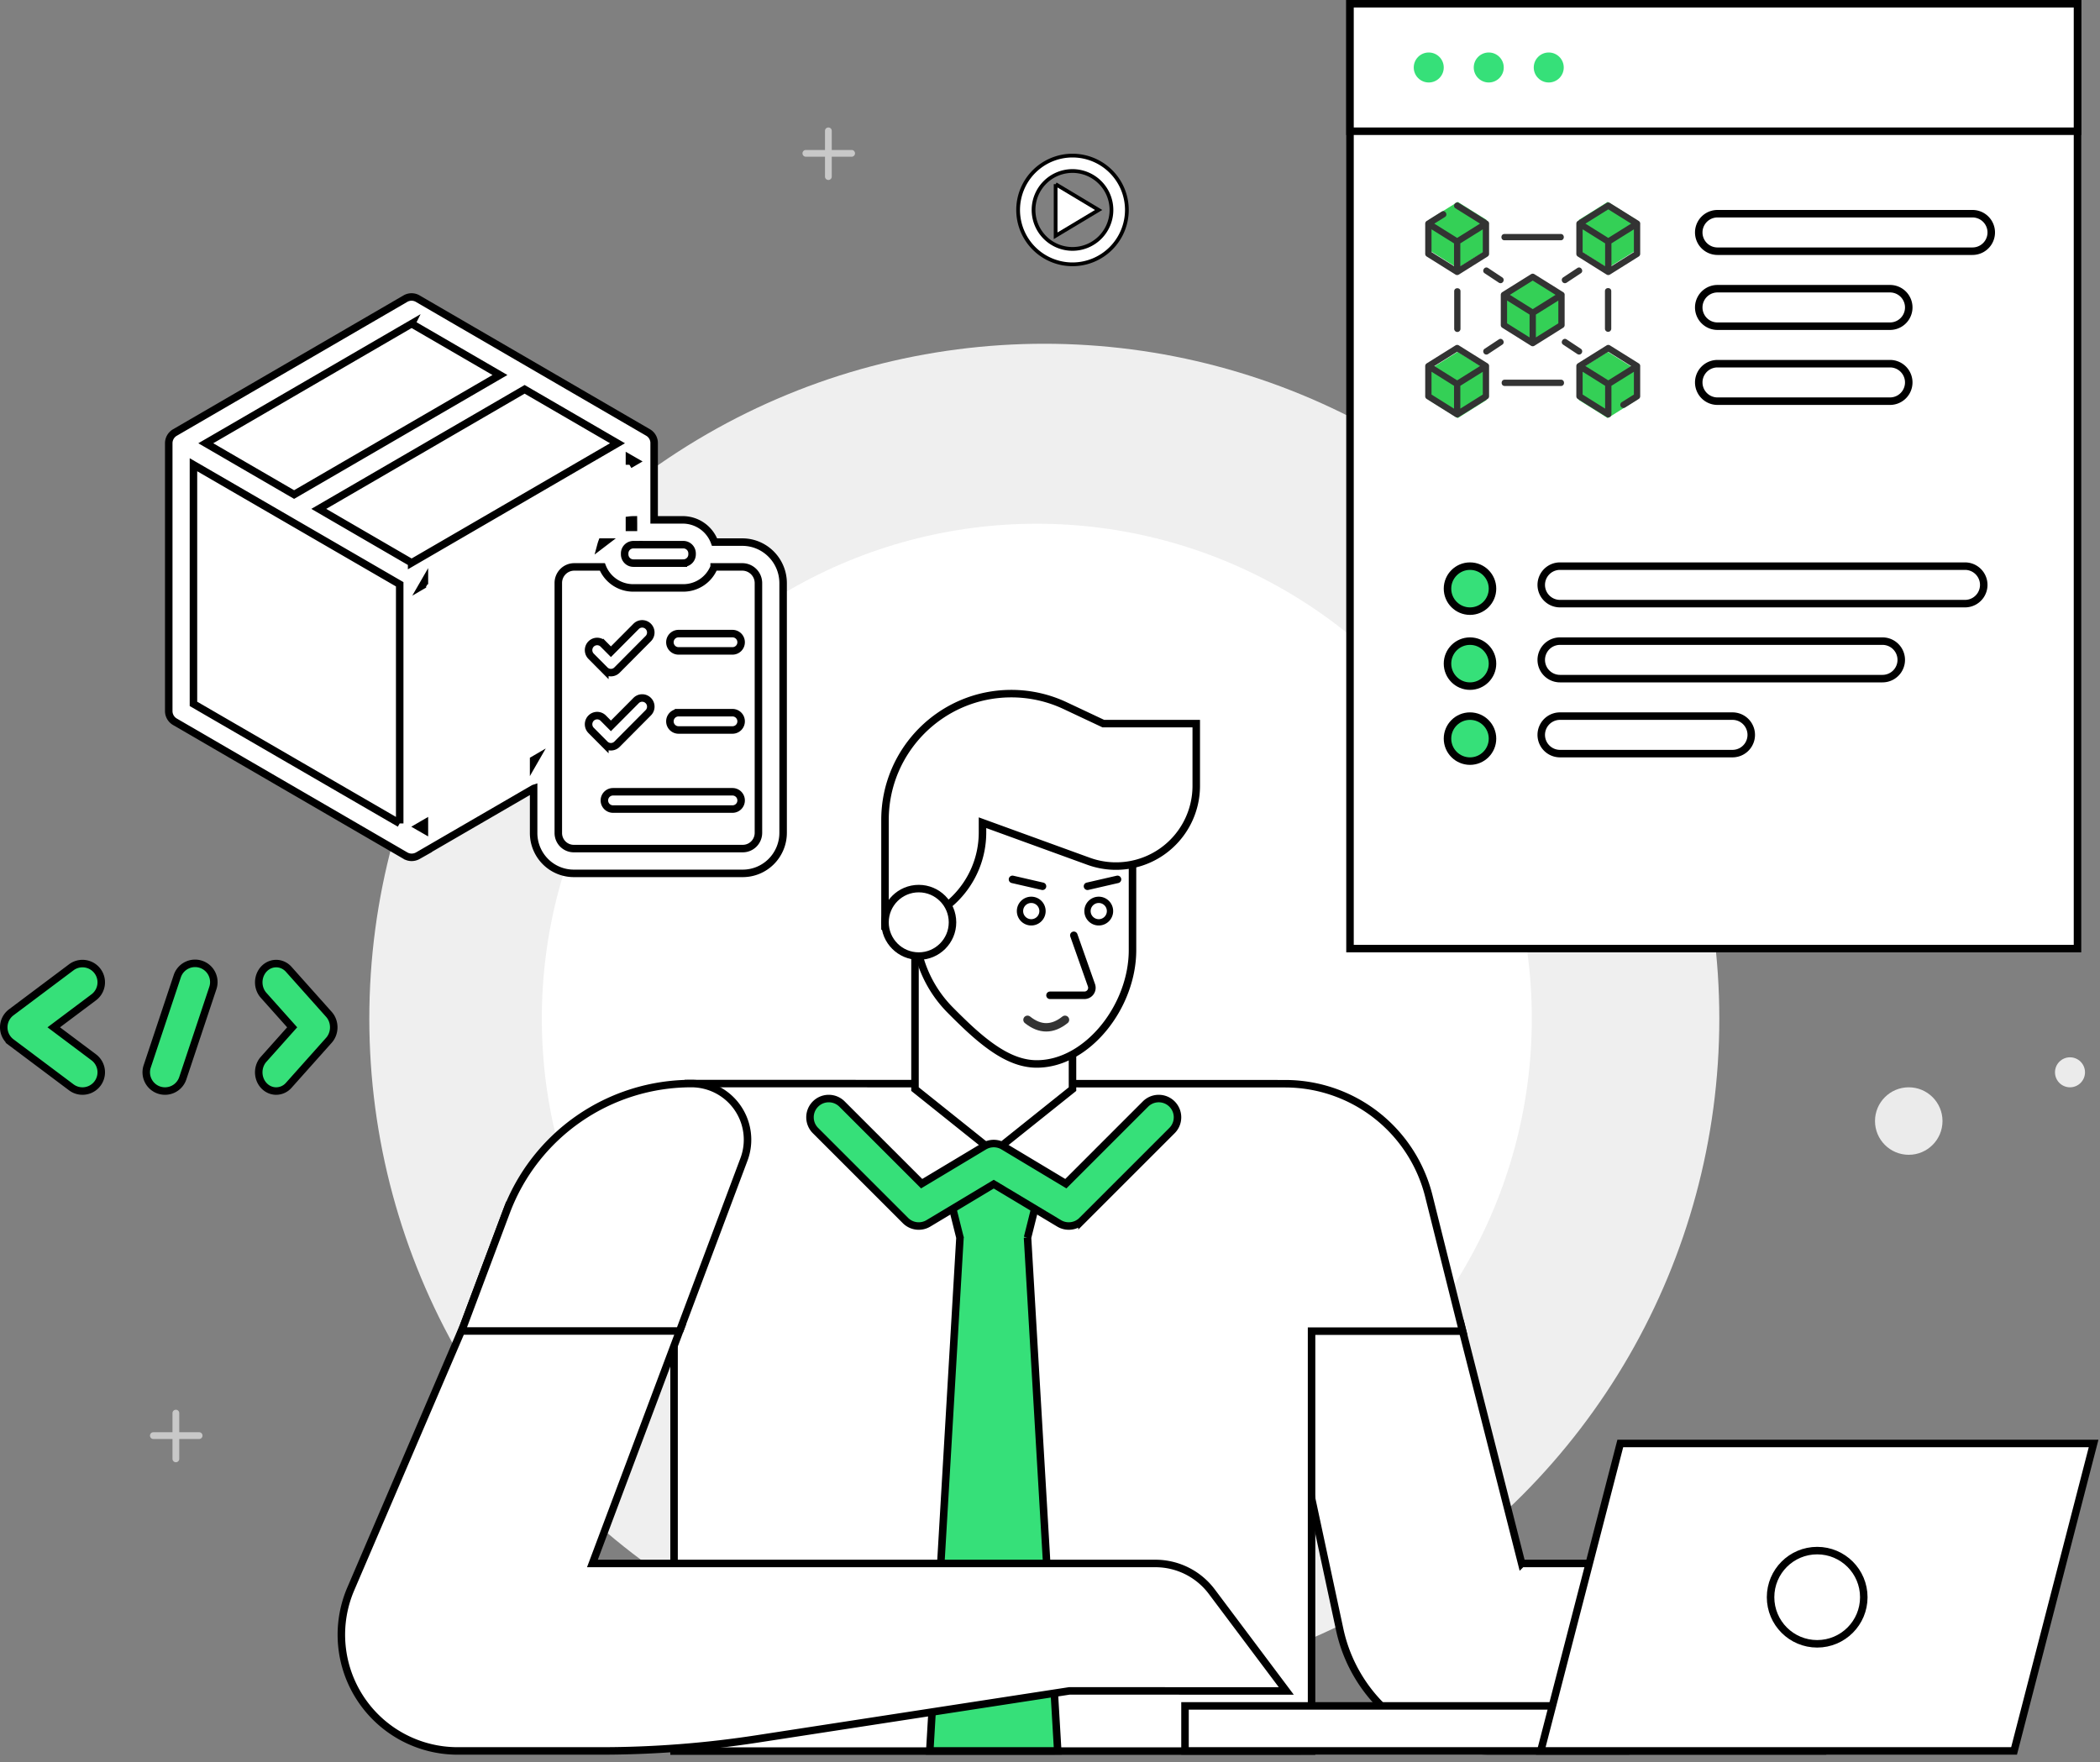 <svg xmlns="http://www.w3.org/2000/svg" width="280" height="235"><rect width="100%" height="100%" fill="#808080" stroke="none"/><g transform="translate(1 1)" fill="none" fill-rule="evenodd"><circle fill="#EFEFEF" cx="138.242" cy="134.842" r="90"></circle><path d="M22.9 190h2.659c.243 0 .441.201.441.45a.447.447 0 01-.381.446l-.06.004H22.9v2.653a.448.448 0 01-.45.447.449.449 0 01-.446-.386l-.004-.06V190.9h-2.559a.446.446 0 01-.441-.45c0-.228.166-.416.381-.446l.06-.004H22v-2.553c0-.247.201-.447.45-.447a.45.45 0 01.446.386l.004.06V190z" fill="#C8C8C8" fill-rule="nonzero"></path><circle fill="#EBEBEB" cx="253.5" cy="148.5" r="4.5"></circle><circle fill="#EBEBEB" cx="275" cy="142" r="2"></circle><path d="M109.9 19h2.659c.243 0 .441.201.441.45a.447.447 0 01-.381.446l-.06.004H109.9v2.653a.448.448 0 01-.45.447.449.449 0 01-.446-.386l-.004-.06V19.9h-2.559a.446.446 0 01-.441-.45c0-.228.166-.416.381-.446l.06-.004H109v-2.553c0-.247.201-.447.45-.447a.45.45 0 01.446.386l.004.06V19z" fill="#C8C8C8" fill-rule="nonzero"></path><circle fill="#FFF" cx="137.242" cy="134.842" r="66"></circle><path d="M10 144.5a2.489 2.489 0 01-1.5-.5l-8-6a2.5 2.5 0 010-4l8-6a2.5 2.5 0 113 4l-5.333 4 5.333 4a2.5 2.5 0 01-1.5 4.5zm25.823 0c-.947 0-1.791-.615-2.148-1.546-.35-.916-.167-1.97.473-2.687L37.956 136l-3.808-4.267c-.568-.636-.78-1.545-.565-2.393.218-.858.844-1.53 1.65-1.758.818-.23 1.684.034 2.265.686l5.354 6c.864.967.864 2.498 0 3.465l-5.353 6a2.24 2.24 0 01-1.676.767zm-14.82 0a2.5 2.5 0 01-2.375-3.29l4-12a2.5 2.5 0 114.743 1.581l-4 12a2.5 2.5 0 01-2.368 1.709z" stroke="#000" fill="#36E079"></path><g fill="#FFF"><path d="M98.067 71.747h-4.084a4.027 4.027 0 00-3.84-2.971h-4.36V58.04c.01-.409-.2-.791-.548-1L54.478 39.155a1.13 1.13 0 00-1.141 0L22.57 57.04a1.154 1.154 0 00-.571 1v35.772c0 .413.219.794.574 1l30.77 17.886c.174.102.371.155.573.155a1.2 1.2 0 00.59-.155l16.191-9.402v6.797a4.91 4.91 0 001.434 3.483A4.844 4.844 0 0075.6 115h22.467a4.871 4.871 0 003.48-1.42 4.937 4.937 0 001.453-3.486V76.73c-.002-2.745-2.207-4.972-4.933-4.983z"></path><g stroke="#000"><path d="M70.149 104.156l-15.43 8.954a1.7 1.7 0 01-.835.22c-.29 0-.574-.078-.824-.223L22.322 95.253a1.655 1.655 0 01-.822-1.432V58.114c-.002-.59.31-1.136.819-1.433l30.733-17.854a1.628 1.628 0 011.644 0l30.731 17.858c.503.301.805.852.791 1.427v10.216h3.86a4.52 4.52 0 014.196 2.966h3.716c3 .012 5.424 2.46 5.426 5.474v33.307a5.427 5.427 0 01-1.599 3.833 5.365 5.365 0 01-3.829 1.563H75.55a5.341 5.341 0 01-3.822-1.567 5.4 5.4 0 01-1.578-3.83v-5.918zm19.965-32.52h-6.663a1.17 1.17 0 00-1.164 1.174v.111c0 .65.522 1.175 1.164 1.175h6.663a1.17 1.17 0 001.165-1.175v-.111a1.17 1.17 0 00-1.165-1.175zm-36.23-29.468L26.437 58.111l11.777 6.84L65.66 49.01l-11.777-6.84zm-1.59 66.642V76.918l-27.5-15.942v31.891l27.5 15.943zm1.59-34.756L81.332 58.11 68.95 50.92 41.503 66.862l12.381 7.192zm16.265 26.283v.287l.248-.432-.248.145zm-14.561 8.471l-.752.437.752.432v-.869zm0-31.89v-.288l-.249.432.249-.145zm27.337-15.94l.752-.438-.752-.432v.87zm0 7.386v.964h.536v-.5l-.005-.5c-.18.002-.357.014-.531.036zm-3.665 2.93c-.044.12-.083.243-.117.368l.482-.368h-.365zm14.96 3.308a4.42 4.42 0 01-4.146 2.801h-6.609a4.422 4.422 0 01-4.15-2.801h-3.766a2.117 2.117 0 00-1.498.64 2.153 2.153 0 00-.61 1.526v33.308c-.003.56.218 1.097.613 1.49a2.06 2.06 0 001.49.598H98a2.079 2.079 0 001.496-.598c.4-.393.626-.931.629-1.495v.003-33.306a2.158 2.158 0 00-2.135-2.166h-3.77z"></path><path d="M83.814 92.423L80.456 95.8l-1.021-1.028a1.142 1.142 0 00-1.919.517 1.16 1.16 0 00.297 1.115l1.832 1.843a1.143 1.143 0 001.622 0l4.169-4.194a1.159 1.159 0 000-1.632 1.142 1.142 0 00-1.622 0h0zm0-9.888l-3.358 3.378-1.021-1.028a1.142 1.142 0 00-1.919.517c-.106.399.007.823.297 1.115l1.832 1.843a1.143 1.143 0 001.622 0l4.169-4.194a1.159 1.159 0 000-1.632 1.142 1.142 0 00-1.622 0h0zm12.856.96h-7.202a1.15 1.15 0 00-1.147 1.153 1.15 1.15 0 001.147 1.154h7.201a1.15 1.15 0 001.147-1.154 1.15 1.15 0 00-1.147-1.153h0zm0 10.547h-7.202a1.15 1.15 0 00-1.147 1.153 1.15 1.15 0 001.147 1.154h7.201a1.15 1.15 0 001.147-1.154 1.15 1.15 0 00-1.147-1.153h0zm-15.938 10.547a1.15 1.15 0 00-1.147 1.153 1.15 1.15 0 001.147 1.154h15.937a1.15 1.15 0 001.147-1.154 1.15 1.15 0 00-1.147-1.153H80.732z"></path></g></g><g transform="translate(45)"><path d="M156.889 207.5H197v25h-44.332a20.5 20.5 0 01-20.044-16.204l-8.738-40.775h24.878l8.125 31.979z" stroke="#000" fill="#FFF"></path><g transform="translate(134.5)"><path d="M-.5-.5h97v126h-97V-.5z" stroke="#000" fill="#FFF"></path><path d="M-.5-.5h97v17h-97v-17z" stroke="#000" fill="#FFF"></path><circle fill="#36E079" fill-rule="nonzero" cx="10" cy="8" r="2"></circle><circle fill="#36E079" fill-rule="nonzero" cx="18" cy="8" r="2"></circle><circle fill="#36E079" fill-rule="nonzero" cx="26" cy="8" r="2"></circle><g transform="translate(9 25)"><circle stroke="#000" fill="#36E079" cx="6.5" cy="52.5" r="3"></circle><path d="M73.5 7.5h-34a2.5 2.5 0 110-5h34a2.5 2.5 0 110 5z" stroke="#000" fill="#FFF"></path><g fill-rule="nonzero"><path d="M11.022 13.32l3.84-2.4 3.842 2.4-.005.003v4.028l-3.836 2.405-3.84-2.405V13.32zm10-10l3.84-2.4 3.842 2.4-.005.003V7.35l-3.836 2.406-3.84-2.406V3.32zm-20 0l3.84-2.4 3.842 2.4-.005.003V7.35L4.863 9.757 1.023 7.35V3.32zm0 20l3.84-2.4 3.842 2.4-.005.003v4.028l-3.836 2.405-3.84-2.405V23.32zm20 0l3.84-2.4 3.842 2.4-.005.003v4.028l-3.836 2.405-3.84-2.405V23.32z" fill="#34D056"></path><path d="M14.65 20.118a.425.425 0 00.436-.006l3.836-2.405a.42.42 0 00.197-.356v-3.97a.415.415 0 00-.193-.418l-3.84-2.4a.42.42 0 00-.446 0l-3.84 2.4a.427.427 0 00-.198.357v4.031c0 .145.075.28.197.356l3.841 2.406.01.005zm.633-1.12v-3.046l2.996-1.872v3.039l-2.996 1.878zm-.42-7.583l3.046 1.903-3.046 1.906-3.048-1.904 3.048-1.905zm-3.42 2.662l3 1.875v3.046l-3-1.88v-3.04zM.725 8.21l3.84 2.406a.427.427 0 00.447 0L8.848 8.21a.42.42 0 00.196-.355v-3.97a.42.42 0 00-.192-.418l-3.84-2.4c-.46-.287-.905.425-.446.712l3.269 2.043-3.046 1.906L1.74 3.823l1.417-.886c.46-.287.015-1-.445-.712L.725 3.467a.426.426 0 00-.197.356v4.032a.42.42 0 00.197.356zm.643-3.63l.066.042L4.37 6.456V9.5L1.368 7.623V4.58zm3.84 4.92V6.457l2.996-1.872v3.038L5.21 9.501zm15.666-1.29l3.84 2.406a.427.427 0 00.446 0l3.836-2.406a.42.42 0 00.197-.355v-3.97a.415.415 0 00-.192-.418l-3.841-2.4a.42.42 0 00-.445 0l-3.84 2.4a.426.426 0 00-.198.356v4.032a.42.42 0 00.197.356zm.643-3.63l3 1.876V9.5l-3-1.879V4.58zm3.84 4.92V6.457l2.996-1.872v3.038l-2.996 1.879zm-.42-7.582l3.047 1.904-3.047 1.906-3.048-1.905 3.048-1.905zM8.852 22.46l-3.84-2.4a.42.42 0 00-.446 0l-3.84 2.4a.426.426 0 00-.198.356v4.032c0 .145.074.28.197.356l3.84 2.405a.427.427 0 00.447 0l3.836-2.405a.42.42 0 00.197-.356v-3.97a.42.42 0 00-.192-.418zM4.79 20.911l3.046 1.904-3.046 1.906-3.048-1.905 3.048-1.904zm-3.421 2.663l.066.041L4.37 25.45v3.046l-3.001-1.88v-3.041zm3.84 4.92V25.45l2.996-1.872v3.039L5.21 28.494zM29 22.46l-3.84-2.4a.42.42 0 00-.445 0l-3.841 2.4a.426.426 0 00-.197.356v4.032c0 .145.074.28.197.356l3.84 2.405a.423.423 0 00.643-.356V25.45l2.996-1.872v3.038l-1.618 1.015a.42.42 0 10.446.712l1.815-1.138a.42.42 0 00.197-.356v-3.97a.417.417 0 00-.192-.418zm-4.063-1.549l3.047 1.904-3.047 1.906-3.048-1.905 3.048-1.904zm-3.42 2.663l3 1.875v3.046l-3-1.88v-3.041zM11.097 6.043h7.504c.542 0 .542-.84 0-.84h-7.504c-.541 0-.541.84 0 .84zm7.532 18.591h-7.504c-.541 0-.541.84 0 .84h7.504c.542 0 .542-.84 0-.84zm5.865-11.808v5.006a.42.42 0 10.84 0v-5.006c0-.542-.84-.542-.84 0zm-20.102.018v5.007a.42.42 0 00.84 0v-5.007c0-.542-.84-.542-.84 0zm16.421-3.102l-1.892 1.252c-.342.226-.171.77.232.77.08 0 .16-.022.231-.07l1.893-1.251c.451-.3-.012-1-.464-.7zm-10.471 1.953a.42.42 0 00.231.07c.403 0 .574-.545.232-.77L8.913 9.741c-.452-.299-.915.402-.464.7l1.893 1.253zm-1.661 9.589c.08 0 .16-.023.232-.07l1.892-1.252c.452-.299-.011-1-.463-.7l-1.893 1.252c-.341.225-.17.77.232.77zm10.239-1.322l1.893 1.252c.072.047.152.07.232.07.402 0 .573-.545.232-.77l-1.893-1.253c-.452-.299-.915.402-.463.7z" fill="#333"></path></g><path d="M72.5 54.5h-54a2.5 2.5 0 110-5h54a2.5 2.5 0 110 5zm-10-37h-23a2.5 2.5 0 110-5h23a2.5 2.5 0 110 5zm0 10h-23a2.5 2.5 0 110-5h23a2.5 2.5 0 110 5zm-1 37h-43a2.5 2.5 0 110-5h43a2.5 2.5 0 110 5zm-20 10h-23a2.5 2.5 0 110-5h23a2.5 2.5 0 110 5z" stroke="#000" fill="#FFF"></path><circle stroke="#000" fill="#36E079" cx="6.5" cy="62.5" r="3"></circle><circle stroke="#000" fill="#36E079" cx="6.5" cy="72.5" r="3"></circle></g></g><path d="M128.875 176.521v56h-85v-56.55l1.872-32.471h.472l79.119.021a19.76 19.76 0 0119.17 14.967l4.507 18.033h-20.14z" stroke="#000" fill="#FFF"></path><path d="M97 144.24l-10.5 8.4-10.5-8.4V117.5h21v26.74z" stroke="#000" fill="#FFF"></path><path d="M105 125.713c0 7.501-6.03 15.172-12.758 15.172-2.991 0-5.9-1.774-9.462-5.142a91.746 91.746 0 01-2.031-1.992A16.213 16.213 0 0176 122.286v-13.26a3.089 3.089 0 013.088-3.088h22.824a3.089 3.089 0 013.088 3.088v16.688z" stroke="#000" fill="#FFF"></path><path d="M91.5 119a1.5 1.5 0 110 3 1.5 1.5 0 010-3zm9 0a1.5 1.5 0 110 3 1.5 1.5 0 010-3z" stroke="#000" stroke-width=".84" fill-opacity=".4" fill="#FFF"></path><path d="M91 135c.833.667 1.667 1 2.5 1s1.667-.333 2.5-1" stroke="#333" stroke-width="1.12" stroke-linecap="round"></path><path d="M97.178 123.73l2.352 6.668a1 1 0 01-.943 1.332H94m-1-14.539l-4-.921m10 .921l4-.921" stroke="#000" stroke-linecap="round"></path><path d="M85 108.714V110c0 6.904-5.596 12.5-12.5 12.5H72v-14.154C72 99.042 79.542 91.5 88.846 91.5c2.48 0 4.93.548 7.173 1.604l5.093 2.396H113.5v8.3a10.7 10.7 0 01-14.357 10.055L85 108.714z" stroke="#000" fill="#FFF"></path><circle stroke="#000" fill="#FFF" cx="76.5" cy="122.001" r="4.5"></circle><path d="M112 226.494h58.75v6H112v-6z" stroke="#000" fill="#FFF"></path><path d="M91.004 164.047l4.026 68.447-17.06.006 4.026-68.453-2.093-8.375 6.597-2.199 6.597 2.2-2.093 8.374zm-9.008 0l.005-.076.014.15-.019-.074z" stroke="#000" fill="#36E079"></path><path d="M32.99 207.5h75.064a9.4 9.4 0 017.52 3.76l9.93 13.24h-1l-27.923-.006-41.704 6.416a136.72 136.72 0 01-20.79 1.59H15.016A15.5 15.5 0 01.769 210.894l15.03-35.07 5.935-15.823 23.14 15.807L32.99 207.5z" stroke="#000" fill="#FFF"></path><path d="M44.615 176.5H15.547l5.963-15.903A26.35 26.35 0 0146.18 143.5a7.49 7.49 0 017.014 10.12l-8.58 22.88z" stroke="#000" fill="#FFF"></path><path d="M96.5 162.5c-.453 0-.898-.123-1.286-.356l-8.714-5.228-8.714 5.228a2.5 2.5 0 01-3.054-.375l-12-12a2.5 2.5 0 113.536-3.537l10.62 10.62 8.326-4.995a2.5 2.5 0 012.572 0l8.326 4.995 10.62-10.62a2.5 2.5 0 013.536 3.537l-12 12a2.497 2.497 0 01-1.768.731z" stroke="#000" fill="#36E079"></path><path d="M97 34.25h0a7.25 7.25 0 117.25-7.25A7.258 7.258 0 0197 34.25zm0-12.444A5.194 5.194 0 10102.194 27 5.2 5.2 0 0097 21.806z" stroke="#000" stroke-width=".5" fill="#FFF"></path><path d="M94.75 23.558L100.486 27l-5.736 3.442v-6.884z" stroke="#000" stroke-width=".5" fill="#FFF"></path><path d="M222.542 232.5h-63.107l10.604-41h63.107l-10.604 41z" stroke="#000" fill="#FFF"></path><circle stroke="#000" fill="#FFF" cx="196.291" cy="212" r="6.215"></circle></g></g></svg>